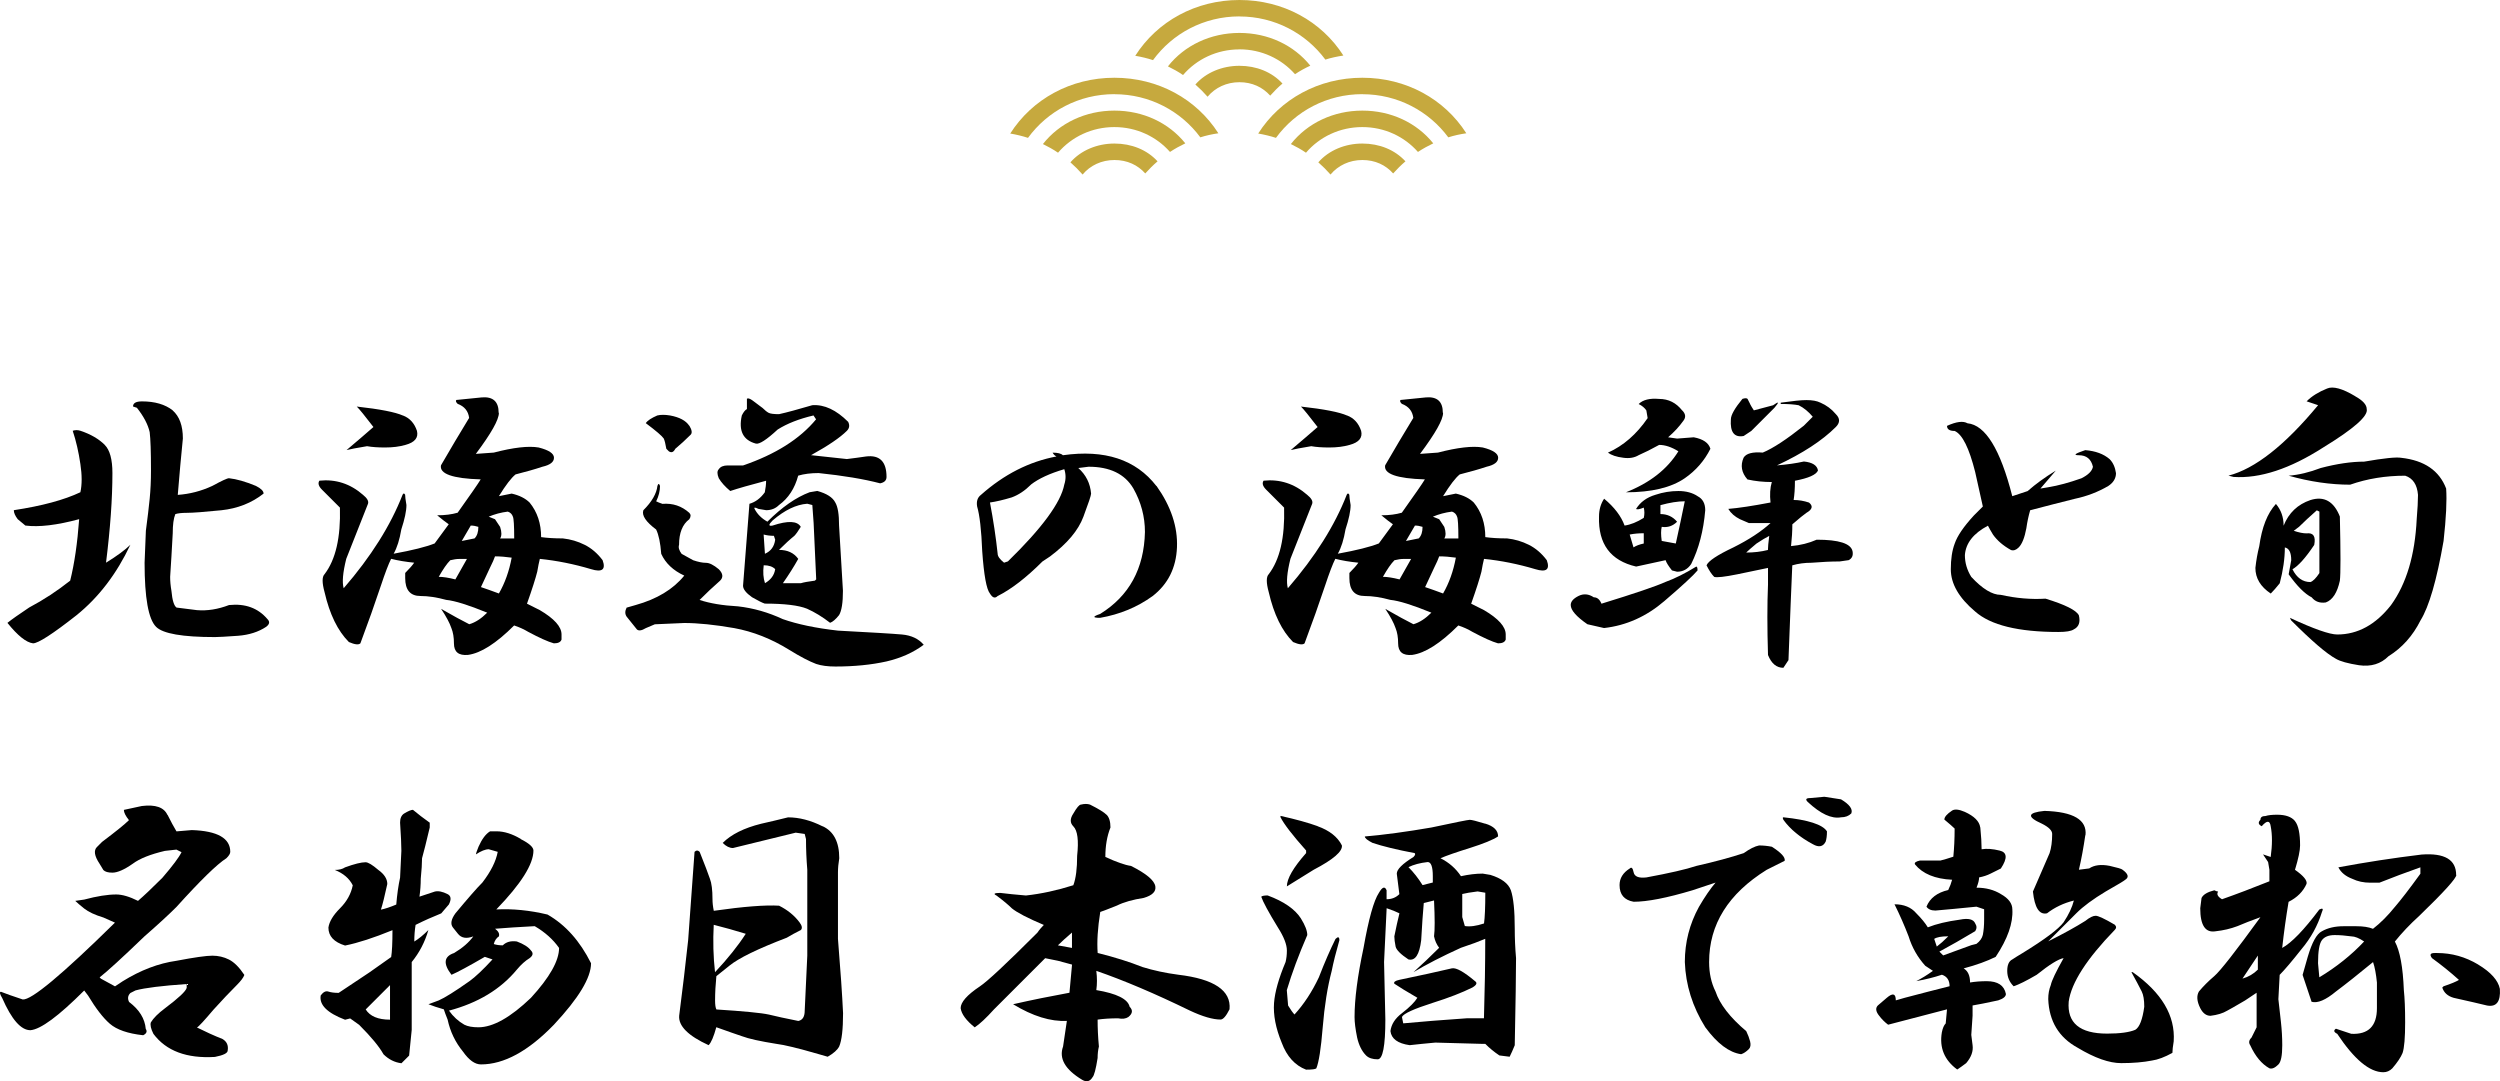 <?xml version="1.0" encoding="UTF-8"?>
<svg id="_レイヤー_2" data-name="レイヤー 2" xmlns="http://www.w3.org/2000/svg" viewBox="0 0 387.16 167.44">
  <defs>
    <style>
      .cls-1 {
        fill: #c6a93e;
      }
    </style>
  </defs>
  <g id="menu">
    <g>
      <g>
        <path d="m16.22,68.9c.79.79,1.19,2.25,1.19,4.36,0,3.97-.33,8.6-.99,13.88,1.72-1.06,2.97-1.98,3.77-2.78-2.12,4.5-4.89,8.13-8.33,10.91-3.7,2.91-5.95,4.36-6.74,4.36-1.06-.13-2.38-1.19-3.97-3.17.66-.53,1.78-1.32,3.37-2.38,2.25-1.19,4.36-2.58,6.35-4.16.66-2.64,1.12-5.82,1.39-9.52-3.44.93-6.22,1.26-8.33.99l-1.19-.99c-.4-.53-.6-.99-.6-1.39,4.36-.66,7.8-1.59,10.31-2.78.26-1.19.26-2.64,0-4.36-.27-1.85-.66-3.57-1.19-5.16.4-.13.79-.13,1.19,0,1.59.53,2.84,1.26,3.77,2.18Zm10.51-5.35c1.06.93,1.59,2.38,1.59,4.36-.27,2.65-.53,5.55-.79,8.73,1.85-.13,3.63-.59,5.35-1.39,1.45-.79,2.31-1.19,2.58-1.19,1.19.13,2.58.53,4.17,1.19.79.4,1.19.79,1.19,1.19-1.85,1.46-4.03,2.31-6.54,2.58-2.65.27-4.43.4-5.35.4-.79,0-1.39.07-1.78.2-.27.66-.4,1.65-.4,2.97-.13,2.51-.27,4.76-.4,6.74,0,.66.06,1.39.2,2.18.13,1.46.4,2.31.79,2.58l3.17.4c1.59.13,3.24-.13,4.96-.79,2.51-.26,4.49.46,5.95,2.18.4.4.33.79-.2,1.19-1.19.79-2.65,1.26-4.36,1.39-1.85.13-3.04.2-3.57.2-5.03,0-8.07-.53-9.12-1.59-1.19-1.19-1.78-4.49-1.78-9.92l.2-4.96c.26-1.98.46-3.63.59-4.96.13-1.32.2-2.78.2-4.36,0-2.91-.07-4.89-.2-5.95-.27-1.19-.93-2.44-1.98-3.77l-.6-.2c0-.53.46-.79,1.39-.79,1.98,0,3.57.46,4.76,1.39Z"/>
        <path d="m77.26,63.94c0,1.06-1.19,3.17-3.57,6.35l2.78-.2c3.04-.79,5.35-1.06,6.94-.79,1.59.4,2.38.93,2.38,1.59s-.6,1.12-1.79,1.39c-1.19.4-2.58.79-4.16,1.19-.66.53-1.52,1.65-2.58,3.37l1.98-.4c1.19.27,2.11.73,2.78,1.39,1.19,1.46,1.78,3.24,1.78,5.35.92.13,2.05.2,3.37.2,1.19.13,2.31.46,3.37.99,1.06.53,1.98,1.32,2.78,2.38.53,1.46-.07,1.92-1.79,1.39-2.65-.79-5.29-1.32-7.93-1.59-.13.53-.27,1.19-.4,1.98-.27,1.06-.79,2.71-1.59,4.96.53.27,1.19.59,1.98.99,2.25,1.32,3.37,2.58,3.37,3.77v.79c-.13.4-.53.59-1.19.59-.93-.26-2.25-.86-3.97-1.78-.66-.4-1.39-.73-2.18-.99-2.78,2.78-5.16,4.29-7.14,4.56-1.46.13-2.18-.46-2.18-1.78,0-.92-.13-1.72-.4-2.38-.27-.79-.79-1.78-1.59-2.97,1.85,1.06,3.3,1.85,4.36,2.38.92-.26,1.85-.86,2.78-1.79-2.91-1.19-5.03-1.85-6.35-1.98-1.46-.4-2.78-.6-3.97-.6-1.59,0-2.38-.92-2.38-2.78v-.79c.66-.66,1.12-1.19,1.39-1.59-1.32-.13-2.51-.33-3.57-.6-.4.79-.93,2.18-1.59,4.17-.93,2.78-1.98,5.75-3.17,8.92-.27.26-.86.2-1.78-.2-1.72-1.72-2.98-4.29-3.77-7.73-.4-1.45-.4-2.38,0-2.78,1.72-2.25,2.51-5.68,2.38-10.31l-2.78-2.78c-.53-.53-.66-.99-.4-1.39,2.51-.26,4.76.46,6.74,2.18.66.53.92.99.79,1.39-.93,2.38-2.05,5.22-3.37,8.53-.53,2.12-.66,3.64-.4,4.56,4.23-4.89,7.27-9.72,9.12-14.48.13-.26.26-.26.4,0,0,.27.06.79.2,1.59,0,.93-.27,2.18-.79,3.77-.27,1.59-.66,2.84-1.19,3.77,2.91-.53,5.02-1.06,6.35-1.59l2.18-2.97c-.4-.26-.99-.73-1.79-1.39,1.19,0,2.25-.13,3.17-.4,1.98-2.78,3.17-4.49,3.57-5.16-4.36-.13-6.41-.86-6.15-2.18,1.45-2.51,2.91-4.96,4.36-7.34-.13-1.06-.73-1.79-1.78-2.18-.27-.26-.33-.46-.2-.6l3.97-.4c1.72-.13,2.58.66,2.58,2.38Zm-14.87.4c1.06.4,1.78,1.19,2.18,2.38.26,1.06-.33,1.79-1.78,2.18-.93.27-1.98.4-3.17.4-1.06,0-1.98-.06-2.78-.2-1.59.27-2.65.46-3.17.6,1.72-1.45,3.1-2.64,4.16-3.57-1.32-1.72-2.18-2.78-2.58-3.17,3.57.4,5.95.86,7.14,1.39Zm5.55,24.99c.66,0,1.52.13,2.58.4l1.79-3.17h-1.19c-.4,0-.86.07-1.39.2-.53.53-1.12,1.39-1.79,2.58Zm4.96-7.93l-1.39,2.38,1.98-.4c.4-.4.59-.99.59-1.79-.4-.13-.79-.2-1.19-.2Zm4.36,10.51c.92-1.59,1.59-3.44,1.98-5.55-.93-.13-1.78-.2-2.58-.2-.13.4-.4.99-.79,1.78l-1.39,2.98c.79.27,1.72.59,2.78.99Zm-1.59-11.9l.99.4.79,1.19c.26.79.26,1.39,0,1.79h2.18c0-1.98-.07-3.1-.2-3.37-.13-.4-.4-.66-.79-.79-1.06.13-2.05.4-2.97.79Z"/>
        <path d="m101.6,77.63c.26.13.59.27.99.4,1.59-.13,2.97.33,4.16,1.39.26.27.26.59,0,.99-1.06.79-1.59,2.12-1.59,3.97-.13.4,0,.86.4,1.39l1.79.99c.79.27,1.45.4,1.98.4s1.19.33,1.98.99c.66.66.73,1.26.2,1.78-1.06.93-2.12,1.92-3.17,2.98,1.59.53,3.57.86,5.95.99,2.38.27,4.69.93,6.94,1.98,2.25.79,5.09,1.39,8.53,1.78,5.02.27,8.33.46,9.92.6,1.45.13,2.58.66,3.37,1.59-1.59,1.19-3.5,2.05-5.75,2.58-2.38.53-5.03.79-7.93.79-1.19,0-2.18-.13-2.98-.4-1.06-.4-2.45-1.12-4.16-2.18-2.78-1.72-5.62-2.84-8.53-3.37-3.04-.53-5.62-.79-7.73-.79l-4.56.2-1.39.59c-.66.4-1.12.46-1.39.2l-1.59-1.98c-.27-.4-.27-.86,0-1.39l1.39-.4c3.3-.92,5.82-2.44,7.54-4.56-1.72-.79-2.91-1.92-3.57-3.37-.13-1.72-.4-2.98-.79-3.77-1.59-1.19-2.25-2.18-1.98-2.98,1.32-1.32,2.05-2.58,2.18-3.77.13-.4.26-.4.4,0,0,.79-.2,1.59-.59,2.38Zm5.16-11.7c.4.66.46,1.12.2,1.39-.79.79-1.59,1.52-2.38,2.18-.27.53-.59.66-.99.4l-.4-.4c-.13-.79-.27-1.32-.4-1.59-.27-.4-1.19-1.19-2.78-2.38.26-.4.86-.79,1.78-1.19.53-.13,1.19-.13,1.98,0,1.45.27,2.44.79,2.97,1.59Zm11.3-2.78c.4.4.73.66.99.79.26.13.79.2,1.59.2,1.19-.26,2.91-.73,5.16-1.39,1.85-.13,3.7.73,5.55,2.58.26.53.2.99-.2,1.39-1.06,1.06-2.91,2.31-5.55,3.77l5.55.6c1.06-.13,2.05-.26,2.97-.4,2.11-.26,3.17.79,3.17,3.17,0,.53-.33.86-.99.99-2.51-.66-5.69-1.19-9.52-1.59-1.19,0-2.25.13-3.17.4-.53,1.98-1.52,3.5-2.98,4.56-.53.53-1.19.79-1.98.79l-1.19-.2c-.53-.26-.73-.26-.6,0,.4.79,1.06,1.46,1.98,1.98,2.25-2.25,4.43-3.77,6.54-4.56l1.19-.2c1.45.4,2.38.99,2.78,1.78.4.66.59,1.85.59,3.57.13,2.25.33,5.62.6,10.11,0,1.85-.2,3.11-.6,3.77-.53.66-.99,1.06-1.39,1.19-1.19-.92-2.38-1.65-3.57-2.18-1.32-.53-3.5-.79-6.54-.79-.4-.13-1.06-.46-1.98-.99-.93-.66-1.39-1.25-1.39-1.78.53-6.74.86-10.97.99-12.69.92-.26,1.72-.86,2.38-1.78.13-.66.2-1.25.2-1.79-2.51.66-4.36,1.19-5.55,1.59-.79-.66-1.39-1.32-1.78-1.98-.27-.66-.27-1.12,0-1.39.26-.4.73-.59,1.39-.59h2.38c5.02-1.72,8.79-4.1,11.3-7.14l-.4-.6c-2.25.53-4.1,1.26-5.55,2.18-1.72,1.59-2.84,2.31-3.37,2.18-1.98-.53-2.71-1.98-2.18-4.36.26-.53.53-.86.79-.99v-1.59c.13-.13.4-.06.79.2l1.59,1.19Zm.4,27.17c.92-.53,1.45-1.25,1.59-2.18-.4-.4-.99-.6-1.78-.6-.13,1.06-.07,1.98.2,2.78Zm-.2-7.54l.2,2.98c.92-.4,1.45-1.12,1.59-2.18l-.2-.6c-.53,0-1.06-.06-1.59-.2Zm1.39-2.18c-.66.66-.66.93,0,.79,2.38-.79,3.83-.73,4.36.2-.4.66-.73,1.12-.99,1.39-.66.53-1.46,1.26-2.38,2.18,1.32,0,2.31.46,2.98,1.39-.66,1.19-1.46,2.45-2.38,3.77h2.78c.4-.13,1.12-.26,2.18-.4l.2-.2-.4-8.73-.2-2.78-.79-.2c-1.72.13-3.5.99-5.35,2.58Z"/>
        <path d="m179.1,75.25c2.25,3.17,3.3,6.35,3.17,9.52-.13,3.17-1.39,5.69-3.77,7.54-2.38,1.72-5.09,2.84-8.13,3.37-1.19,0-1.19-.2,0-.6,4.49-2.78,6.81-7.01,6.94-12.69,0-2.38-.6-4.63-1.79-6.74-1.32-2.25-3.64-3.37-6.94-3.37l-1.59.2c1.19,1.06,1.85,2.38,1.98,3.97,0,.27-.4,1.46-1.19,3.57-.79,2.12-2.51,4.16-5.16,6.15l-1.19.79c-2.51,2.51-4.83,4.3-6.94,5.35-.4.4-.79.27-1.19-.4-.53-.66-.93-2.84-1.19-6.54-.13-3.3-.4-5.62-.79-6.94-.13-.79.06-1.39.59-1.79,3.57-3.17,7.47-5.16,11.7-5.95-.27-.13-.46-.33-.6-.59.79,0,1.32.13,1.59.4,6.48-.92,11.3.66,14.48,4.76Zm-19.44-.2c-.93.93-1.92,1.59-2.98,1.98-1.32.4-2.45.66-3.37.79.53,2.78.92,5.42,1.19,7.93,0,.4.33.86.99,1.39l.6-.2c5.29-5.16,8.2-9.12,8.73-11.9.26-.79.26-1.59,0-2.38-2.25.66-3.97,1.46-5.16,2.38Z"/>
        <path d="m223.48,63.94c0,1.06-1.19,3.17-3.57,6.35l2.78-.2c3.04-.79,5.35-1.06,6.94-.79,1.59.4,2.38.93,2.38,1.59s-.6,1.12-1.79,1.39c-1.19.4-2.58.79-4.16,1.19-.66.53-1.52,1.65-2.58,3.37l1.98-.4c1.19.27,2.11.73,2.78,1.39,1.19,1.46,1.78,3.24,1.78,5.35.92.13,2.05.2,3.37.2,1.19.13,2.31.46,3.37.99,1.06.53,1.98,1.32,2.78,2.38.53,1.46-.07,1.92-1.79,1.39-2.65-.79-5.29-1.32-7.93-1.59-.13.53-.27,1.19-.4,1.98-.27,1.06-.79,2.71-1.59,4.96.53.27,1.19.59,1.98.99,2.25,1.32,3.37,2.58,3.37,3.77v.79c-.13.4-.53.59-1.19.59-.93-.26-2.25-.86-3.97-1.78-.66-.4-1.39-.73-2.18-.99-2.78,2.78-5.16,4.29-7.14,4.56-1.46.13-2.18-.46-2.18-1.78,0-.92-.13-1.72-.4-2.38-.27-.79-.79-1.78-1.59-2.97,1.85,1.06,3.3,1.85,4.36,2.38.92-.26,1.85-.86,2.78-1.79-2.91-1.19-5.03-1.85-6.35-1.98-1.46-.4-2.78-.6-3.97-.6-1.59,0-2.38-.92-2.38-2.78v-.79c.66-.66,1.12-1.19,1.39-1.59-1.32-.13-2.51-.33-3.57-.6-.4.79-.93,2.18-1.59,4.17-.93,2.78-1.98,5.75-3.17,8.92-.27.26-.86.2-1.78-.2-1.72-1.72-2.98-4.29-3.77-7.73-.4-1.45-.4-2.38,0-2.78,1.72-2.25,2.51-5.68,2.38-10.31l-2.78-2.78c-.53-.53-.66-.99-.4-1.39,2.51-.26,4.76.46,6.74,2.18.66.53.92.99.79,1.39-.93,2.38-2.05,5.22-3.37,8.53-.53,2.12-.66,3.64-.4,4.56,4.23-4.89,7.27-9.72,9.12-14.48.13-.26.26-.26.4,0,0,.27.06.79.2,1.59,0,.93-.27,2.18-.79,3.77-.27,1.59-.66,2.84-1.19,3.77,2.91-.53,5.02-1.06,6.35-1.59l2.18-2.97c-.4-.26-.99-.73-1.79-1.39,1.19,0,2.25-.13,3.17-.4,1.98-2.78,3.17-4.49,3.57-5.16-4.36-.13-6.41-.86-6.15-2.18,1.45-2.51,2.91-4.96,4.36-7.34-.13-1.06-.73-1.79-1.78-2.18-.27-.26-.33-.46-.2-.6l3.97-.4c1.72-.13,2.58.66,2.58,2.38Zm-14.87.4c1.06.4,1.78,1.19,2.18,2.38.26,1.06-.33,1.79-1.78,2.18-.93.27-1.98.4-3.17.4-1.06,0-1.98-.06-2.78-.2-1.59.27-2.65.46-3.17.6,1.72-1.45,3.1-2.64,4.16-3.57-1.32-1.72-2.18-2.78-2.58-3.17,3.57.4,5.95.86,7.14,1.39Zm5.55,24.99c.66,0,1.52.13,2.58.4l1.79-3.17h-1.19c-.4,0-.86.07-1.39.2-.53.53-1.12,1.39-1.79,2.58Zm4.96-7.93l-1.39,2.38,1.98-.4c.4-.4.59-.99.59-1.79-.4-.13-.79-.2-1.19-.2Zm4.36,10.51c.92-1.59,1.59-3.44,1.98-5.55-.93-.13-1.78-.2-2.58-.2-.13.4-.4.99-.79,1.78l-1.39,2.98c.79.27,1.72.59,2.78.99Zm-1.59-11.9l.99.4.79,1.19c.26.79.26,1.39,0,1.79h2.18c0-1.98-.07-3.1-.2-3.37-.13-.4-.4-.66-.79-.79-1.06.13-2.05.4-2.97.79Z"/>
        <path d="m262.89,88.34c-.66.79-2.38,2.38-5.16,4.76s-5.88,3.77-9.32,4.16l-2.58-.59c-1.72-1.19-2.58-2.18-2.58-2.98,0-.53.4-.99,1.19-1.39.79-.4,1.59-.33,2.38.2.53,0,.92.33,1.19.99,5.16-1.59,8.46-2.71,9.92-3.37,1.45-.53,3.04-1.32,4.76-2.38.13,0,.2.2.2.6Zm0-11.5c.79.4,1.19,1.12,1.19,2.18-.27,3.17-.99,5.95-2.18,8.33-.53.79-1.26,1.19-2.18,1.19l-.79-.2c-.53-.66-.86-1.19-.99-1.59l-4.56.99c-3.97-.92-5.88-3.5-5.75-7.73,0-1.06.26-1.98.79-2.78,1.59,1.32,2.64,2.71,3.17,4.16.92-.13,1.92-.53,2.97-1.19.13-.53.13-1.06,0-1.59-.66.27-1.06.33-1.19.2.66-1.06,1.65-1.78,2.98-2.18,1.19-.4,2.38-.59,3.57-.59s2.18.27,2.97.79Zm-2.38-13.29c.53.53.6,1.06.2,1.59-.66.93-1.46,1.78-2.38,2.58l1.39.2,2.58-.2c1.45.27,2.31.86,2.58,1.78-.93,1.85-2.25,3.37-3.97,4.56-2.12,1.46-5.16,2.18-9.12,2.18,3.7-1.45,6.41-3.57,8.13-6.35-1.06-.66-2.05-.99-2.98-.99-1.19.66-2.25,1.19-3.17,1.59-.66.4-1.46.53-2.38.4-1.06-.13-1.85-.4-2.38-.79,2.38-1.06,4.43-2.84,6.15-5.35l-.2-1.19c-.27-.4-.66-.73-1.19-.99.66-.66,1.72-.92,3.17-.79,1.45,0,2.64.6,3.57,1.79Zm-7.54,21.22c.4-.26.92-.46,1.59-.6v-1.59c-.79,0-1.52.07-2.18.2l.59,1.98Zm4.17-5.16c1.06,0,1.92.4,2.58,1.19-.66.66-1.46.93-2.38.79-.13.53-.13,1.26,0,2.18.79.13,1.52.27,2.18.4.53-2.38.99-4.56,1.39-6.54-1.06,0-2.31.2-3.77.6v1.39Zm24.79-17.25c.92.4,1.72.99,2.38,1.78.66.66.66,1.32,0,1.98-2.12,2.12-5.16,4.1-9.12,5.95,1.59-.13,2.98-.33,4.17-.6,1.32.13,2.05.6,2.18,1.39-.27.66-1.46,1.19-3.57,1.59,0,1.19-.07,2.18-.2,2.98.79,0,1.59.13,2.38.4.66.53.53,1.06-.4,1.59-.4.27-1.12.86-2.18,1.78,0,1.06-.07,2.18-.2,3.37,1.45-.13,2.78-.46,3.97-.99,3.44,0,5.29.59,5.55,1.78.13.66-.07,1.12-.6,1.39l-1.39.2c-1.32,0-2.78.07-4.36.2-1.06,0-2.05.13-2.98.4-.13,2.91-.33,7.8-.59,14.68l-.79,1.19c-1.06,0-1.85-.66-2.38-1.98-.13-4.23-.13-7.86,0-10.91v-2.58l-4.76.99c-1.98.4-3.17.53-3.57.4-.4-.4-.79-.99-1.19-1.79.26-.66,1.65-1.59,4.17-2.78,2.38-1.19,4.29-2.44,5.75-3.77h-3.37l-1.39-.6c-.79-.4-1.39-.92-1.79-1.59,1.59-.13,3.77-.46,6.54-.99-.13-1.19-.07-2.25.2-3.17-1.32,0-2.58-.13-3.77-.4-.93-1.06-1.12-2.18-.6-3.37.4-.66,1.39-.92,2.97-.79,1.59-.66,3.7-2.05,6.35-4.16l1.39-1.39c-.66-.79-1.39-1.39-2.18-1.78-.66-.13-1.59-.2-2.78-.2v-.2c1.85-.26,3.17-.4,3.97-.4.92,0,1.65.13,2.18.4Zm-10.91.2c.13.27.33.59.59.99l2.98-.79c.92-.66.99-.53.2.4l-3.57,3.57-1.19.79c-1.46.27-2.12-.6-1.98-2.58,0-.66.6-1.72,1.79-3.17.4-.13.66-.13.79,0l.4.79Zm-.6,23.01c1.19,0,2.31-.13,3.37-.4,0-.4.06-1.12.2-2.18-.53.27-1.19.66-1.98,1.19-.79.66-1.32,1.12-1.59,1.39Z"/>
        <path d="m311.63,76.84c.79-.26,1.59-.53,2.38-.79,1.19-1.06,2.64-2.11,4.36-3.17-.79.93-1.59,1.85-2.38,2.78l1.19-.2c1.59-.26,3.3-.73,5.16-1.39,1.06-.53,1.65-1.12,1.78-1.78-.27-1.19-.99-1.79-2.18-1.79-.93,0-.6-.26.99-.79,1.59.13,2.84.59,3.77,1.39.53.53.86,1.26.99,2.18,0,.79-.4,1.46-1.19,1.98-1.59.93-3.31,1.59-5.16,1.98-2.12.53-4.43,1.12-6.94,1.78-.27.93-.46,1.85-.59,2.78-.27,1.46-.66,2.45-1.19,2.98-.4.4-.79.53-1.19.4-1.19-.66-2.12-1.45-2.78-2.38-.4-.66-.66-1.12-.79-1.39-2.25,1.19-3.44,2.71-3.57,4.56,0,1.19.33,2.31.99,3.37,1.72,1.85,3.24,2.78,4.56,2.78,2.38.53,4.69.73,6.94.59,3.04.93,4.76,1.79,5.16,2.58.26,1.06,0,1.79-.79,2.18-.4.27-1.19.4-2.38.4-6.22,0-10.51-1.06-12.89-3.17-2.51-2.11-3.77-4.29-3.77-6.54,0-1.59.2-2.91.6-3.97.4-1.19,1.39-2.64,2.97-4.36.66-.66,1.12-1.12,1.39-1.39l-1.19-5.35c-.93-3.7-1.98-5.82-3.17-6.35-.79,0-1.19-.26-1.19-.79,1.45-.66,2.51-.79,3.17-.4,2.78.27,5.09,4.03,6.94,11.3Z"/>
        <path d="m364.74,61.37c1.19.66,1.78,1.32,1.78,1.98.26,1.06-1.98,3.04-6.74,5.95-5.16,3.31-9.79,4.83-13.88,4.56l-.79-.2c4.1-1.06,8.73-4.69,13.88-10.91l-1.78-.6c.79-.79,1.85-1.45,3.17-1.98.92-.4,2.38,0,4.36,1.19Zm-2.38,18.64c.13,5.55.13,8.86,0,9.92-.4,1.85-1.12,2.98-2.18,3.37-.93.13-1.65-.13-2.18-.79-1.06-.53-2.25-1.72-3.57-3.57l.4-2.18c0-1.19-.33-1.85-.99-1.98,0,1.72-.27,3.57-.79,5.55-.53.66-.99,1.19-1.39,1.59-1.59-1.06-2.38-2.38-2.38-3.97.13-1.19.33-2.31.6-3.37.4-2.91,1.25-5.09,2.58-6.54.79.93,1.19,2.05,1.19,3.37.79-1.98,2.18-3.3,4.16-3.97,2.11-.66,3.63.2,4.56,2.58Zm16.46-4.36c.13,1.85,0,4.56-.4,8.13-1.06,6.08-2.25,10.18-3.57,12.3-1.19,2.38-2.84,4.23-4.96,5.55-1.19,1.19-2.71,1.65-4.56,1.39-1.72-.27-2.91-.6-3.57-.99-1.46-.79-3.77-2.78-6.94-5.95l-.2-.4c3.7,1.72,6.15,2.58,7.34,2.58,3.17,0,5.95-1.52,8.33-4.56,2.38-3.3,3.7-7.73,3.97-13.29.13-1.59.2-2.84.2-3.77-.13-1.59-.79-2.58-1.98-2.97-3.04,0-5.88.46-8.53,1.39-3.04,0-6.22-.46-9.52-1.39,1.59-.13,3.24-.53,4.96-1.19,2.51-.66,4.76-.99,6.74-.99,3.04-.53,4.96-.73,5.75-.59,3.57.4,5.88,1.98,6.94,4.76Zm-22.81,5.95l-.79.6c.79.27,1.45.4,1.98.4,1.06-.13,1.45.46,1.19,1.79-1.32,1.98-2.45,3.24-3.37,3.77.66,1.32,1.59,1.98,2.78,1.98.4-.13.86-.59,1.39-1.39v-9.52l-.4-.2c-1.06.93-1.98,1.79-2.78,2.58Z"/>
        <path d="m25.94,126.17c.53,1.06.99,1.92,1.39,2.58l2.38-.2c3.97.13,5.95,1.26,5.95,3.37,0,.27-.2.6-.6.99-1.46.93-4.03,3.44-7.73,7.54-1.19,1.19-2.84,2.71-4.96,4.56-3.44,3.31-5.75,5.42-6.94,6.35l.2.2,2.18,1.19,1.19-.79c2.78-1.72,5.55-2.78,8.33-3.17,2.78-.53,4.63-.79,5.55-.79s1.79.2,2.58.6c.79.4,1.59,1.19,2.38,2.38-.13.4-.53.93-1.19,1.59-1.06,1.06-2.25,2.31-3.57,3.77-1.46,1.72-2.31,2.65-2.58,2.78,1.32.66,2.64,1.26,3.97,1.79.66.4.92.99.79,1.78,0,.4-.66.73-1.98.99-4.36.26-7.54-.92-9.52-3.57-.4-.79-.53-1.39-.4-1.78.4-.66,1.12-1.39,2.18-2.18,2.11-1.59,3.24-2.64,3.37-3.17v-.59c-3.84.27-6.48.59-7.93.99l-.79.4c-.4.4-.46.86-.2,1.39,1.59,1.19,2.44,2.58,2.58,4.16.26.4.13.73-.4.99-2.38-.26-4.1-.86-5.16-1.78-1.06-.92-2.18-2.38-3.37-4.36l-.6-.79c-3.97,3.97-6.74,6.02-8.33,6.15-1.46,0-2.91-1.65-4.36-4.96-.4-.66-.46-.99-.2-.99.66.27,1.78.66,3.37,1.19,1.32.13,6.08-3.83,14.28-11.9l-1.78-.79c-1.32-.4-2.31-.86-2.98-1.39-.66-.53-1.12-.92-1.39-1.19l1.39-.2c1.98-.53,3.63-.79,4.96-.79.92,0,2.05.33,3.37.99.92-.79,2.18-1.98,3.77-3.57,1.59-1.85,2.58-3.17,2.97-3.97l-.79-.4-1.79.2c-2.25.53-3.9,1.19-4.96,1.98-1.32.93-2.38,1.39-3.17,1.39-.66,0-1.12-.13-1.39-.4l-.6-.99c-.79-1.19-.93-2.05-.4-2.58l.79-.79c2.11-1.59,3.5-2.71,4.17-3.37-.53-.66-.79-1.19-.79-1.59l2.78-.6c2.11-.26,3.44.2,3.97,1.39Z"/>
        <path d="m66.55,127.36v.79c-.53,2.25-.93,3.84-1.19,4.76,0,.79-.07,1.85-.2,3.17,0,.93-.07,1.85-.2,2.78.79-.26,1.59-.53,2.38-.79.53-.13,1.19,0,1.98.4.53.27.6.79.2,1.59l-1.19,1.39c-1.32.53-2.65,1.12-3.97,1.78-.13.79-.2,1.65-.2,2.58.66-.4,1.39-.99,2.18-1.78-.53,1.85-1.39,3.5-2.58,4.96v10.51l-.4,3.97-1.19,1.19c-1.06-.13-1.98-.6-2.78-1.39-.66-1.19-1.92-2.71-3.77-4.56l-1.39-.99-.79.2c-2.78-1.06-4.03-2.31-3.77-3.77.4-.53.79-.73,1.19-.59.4.13.92.2,1.59.2,1.59-1.06,3.17-2.11,4.76-3.17.92-.66,2.05-1.45,3.37-2.38.13-.79.2-2.18.2-4.16-2.91,1.19-5.35,1.98-7.34,2.38-1.72-.53-2.58-1.45-2.58-2.78.13-.92.73-1.92,1.79-2.98s1.72-2.25,1.98-3.57c-.53-1.06-1.46-1.85-2.78-2.38.66,0,1.19-.13,1.59-.4,1.45-.53,2.51-.79,3.17-.79.4,0,1.06.4,1.98,1.19.92.66,1.39,1.39,1.39,2.18-.4,1.85-.73,3.17-.99,3.97.66-.13,1.45-.4,2.38-.79.13-1.59.33-2.98.59-4.17l.2-4.16c0-.92-.07-2.38-.2-4.36,0-.66.2-1.12.6-1.39.66-.4,1.12-.59,1.39-.59.79.66,1.65,1.32,2.58,1.98Zm-9.92,28.96c.66,1.06,1.92,1.59,3.77,1.59v-5.35c-1.19,1.19-2.45,2.45-3.77,3.77Zm24-26.38c1.32.66,1.98,1.26,1.98,1.78,0,2.12-1.92,5.16-5.75,9.12,2.51-.13,5.16.13,7.93.79,2.78,1.59,5.02,4.1,6.74,7.54,0,2.25-1.92,5.42-5.75,9.52-3.97,4.1-7.73,6.15-11.3,6.15-.93,0-1.85-.66-2.78-1.98-1.19-1.45-1.98-3.1-2.38-4.96-.27-.66-.46-1.19-.59-1.59-.93-.26-1.72-.53-2.38-.79l1.59-.59c.92-.4,2.51-1.39,4.76-2.98.92-.66,2.11-1.78,3.57-3.37-.4-.13-.79-.26-1.19-.4-2.51,1.46-4.23,2.38-5.16,2.78-1.32-1.72-1.19-2.84.4-3.37,1.32-.79,2.31-1.65,2.98-2.58-1.06.4-1.85.27-2.38-.4l-.79-.99c-.4-.53-.27-1.26.4-2.18,1.98-2.38,3.37-3.97,4.17-4.76,1.32-1.72,2.11-3.3,2.38-4.76l-1.39-.4c-.53,0-1.19.27-1.98.79,0-.13.13-.53.4-1.19.53-1.19,1.12-1.98,1.79-2.38h.99c1.19,0,2.45.4,3.77,1.19Zm-3.97,13.88c.53.4.73.79.6,1.19-.4.27-.66.66-.79,1.19.4.13.86.2,1.39.2.53-.53,1.26-.73,2.18-.6,1.06.4,1.79.86,2.18,1.39.4.4.33.79-.2,1.19-.66.4-1.32.99-1.98,1.78-2.51,3.04-6.02,5.16-10.51,6.35.66.93,1.45,1.65,2.38,2.18.53.27,1.26.4,2.18.4,2.25,0,4.96-1.52,8.13-4.56,2.91-3.17,4.36-5.75,4.36-7.73-.93-1.32-2.18-2.44-3.77-3.37-2.51.13-4.56.27-6.15.4Z"/>
        <path d="m127.39,127.95c1.72.79,2.58,2.45,2.58,4.96-.13.79-.2,1.52-.2,2.18v10.31c.4,4.89.66,8.73.79,11.5,0,2.51-.2,4.23-.6,5.16-.27.53-.86,1.06-1.78,1.59l-1.39-.4c-3.17-.92-5.35-1.45-6.54-1.59-2.51-.4-4.3-.79-5.35-1.19-.79-.26-2.12-.73-3.97-1.39-.4,1.46-.79,2.38-1.19,2.78-3.17-1.45-4.69-2.98-4.56-4.56.53-4.1.99-8,1.39-11.7.4-5.55.73-10.11.99-13.68.26-.26.53-.26.79,0,.79,1.98,1.32,3.37,1.59,4.17.26.66.4,1.72.4,3.17,0,.53.06,1.12.2,1.79,4.63-.66,8-.92,10.11-.79,1.32.66,2.38,1.52,3.17,2.58.4.53.46.93.2,1.19-.79.4-1.52.79-2.18,1.19-4.5,1.72-7.47,3.17-8.92,4.36-.66.53-1.32,1.06-1.98,1.59-.13,1.32-.2,2.58-.2,3.77,0,.66.07,1.12.2,1.39,4.23.27,6.94.53,8.13.79,1.06.27,2.58.59,4.56.99.66-.13.99-.66.99-1.59.13-2.78.26-5.62.4-8.53v-13.29c-.13-1.59-.2-3.17-.2-4.76l-.2-.79-1.39-.2c-3.84.93-7.07,1.72-9.72,2.38-.53,0-1.06-.26-1.59-.79,1.32-1.32,3.3-2.31,5.95-2.97,1.19-.26,2.58-.6,4.17-.99,1.72,0,3.5.46,5.35,1.39Zm-16.66,22.61c1.98-2.11,3.57-4.1,4.76-5.95-1.72-.53-3.37-.99-4.96-1.39-.13,2.51-.07,4.96.2,7.34Z"/>
        <path d="m171.37,126.17c.4.4.6,1.06.6,1.98-.53,1.32-.79,2.84-.79,4.56,1.72.79,3.04,1.26,3.97,1.39,2.38,1.19,3.63,2.25,3.77,3.17.13.79-.46,1.39-1.78,1.78-1.72.27-3.11.66-4.17,1.19-1.32.53-2.18.86-2.58.99-.4,2.51-.53,4.63-.4,6.35,2.64.66,4.96,1.39,6.94,2.18,1.72.53,3.57.93,5.55,1.19,5.55.66,8.2,2.45,7.93,5.35-.53,1.06-.99,1.59-1.39,1.59-1.19,0-2.78-.46-4.76-1.39-5.42-2.64-10.25-4.69-14.48-6.15.13,1.06.13,2.05,0,2.98,3.17.53,4.89,1.39,5.16,2.58.53.53.46,1.06-.2,1.59-.4.27-.93.33-1.59.2-1.19,0-2.25.07-3.17.2,0,1.32.06,2.71.2,4.17-.13.53-.2,1.12-.2,1.78-.27,1.72-.53,2.71-.79,2.98-.4.66-.93.79-1.59.4-2.65-1.59-3.64-3.31-2.97-5.16l.59-3.97c-2.51.13-5.29-.73-8.33-2.58,2.91-.66,5.82-1.25,8.73-1.78l.4-4.36-2.18-.59-1.98-.4-.99.99-6.94,6.94c-1.19,1.32-2.18,2.25-2.98,2.78-1.32-1.06-2.05-2.05-2.18-2.97,0-.92.99-2.05,2.97-3.37,1.19-.79,4.16-3.57,8.92-8.33.26-.4.6-.79.99-1.19-2.51-1.06-4.16-1.92-4.96-2.58-.53-.53-1.32-1.19-2.38-1.98-.53-.26-.33-.4.6-.4,1.06.13,2.38.27,3.97.4,2.38-.26,4.82-.79,7.34-1.59.4-1.06.59-2.58.59-4.56.26-2.38.07-3.9-.59-4.56-.53-.53-.53-1.19,0-1.98.53-.92.92-1.39,1.19-1.39.53-.13.99-.13,1.39,0,1.32.66,2.18,1.19,2.58,1.59Zm-7.54,20.23c.66.13,1.39.27,2.18.4v-2.38c-.93.79-1.65,1.46-2.18,1.98Z"/>
        <path d="m201.46,142.23c.66,1.06.99,1.92.99,2.58-1.32,3.04-2.38,5.88-3.17,8.53l.2,2.38c.4.66.73,1.12.99,1.39,1.45-1.59,2.71-3.5,3.77-5.75.92-2.38,1.79-4.36,2.58-5.95.4-.4.6-.33.6.2-.53,1.85-.93,3.44-1.19,4.76-.66,2.51-1.12,5.42-1.39,8.73-.27,3.31-.6,5.42-.99,6.35-.13.13-.66.2-1.59.2-1.72-.66-2.98-2.05-3.77-4.17-.93-2.25-1.32-4.29-1.19-6.15.13-1.72.73-3.83,1.79-6.35.13-.53.2-1.12.2-1.78,0-.92-.46-2.11-1.39-3.57-1.46-2.38-2.31-3.97-2.58-4.76.13-.13.46-.2.99-.2,2.51.93,4.23,2.12,5.16,3.57Zm2.58-14.28c1.85.66,3.1,1.65,3.77,2.97.13.93-1.32,2.18-4.36,3.77-1.72,1.06-3.11,1.92-4.16,2.58,0-1.19.99-2.91,2.98-5.16v-.4c-2.12-2.38-3.44-4.1-3.97-5.16v-.2c2.38.53,4.29,1.06,5.75,1.59Zm25.98-.4c1.32.4,1.98,1.06,1.98,1.98-.79.53-2.25,1.12-4.36,1.79-2.12.66-3.64,1.19-4.56,1.59,1.32.66,2.38,1.59,3.17,2.78,1.19-.26,2.31-.4,3.37-.4l1.19.2c1.72.53,2.78,1.32,3.17,2.38.4,1.19.6,3.17.6,5.95,0,1.46.06,2.97.2,4.56,0,2.38-.07,6.88-.2,13.49-.27.66-.53,1.26-.79,1.78l-1.59-.2c-.79-.53-1.52-1.12-2.18-1.79h-.4l-7.34-.2c-1.46.13-2.78.27-3.97.4-1.85-.26-2.84-.99-2.98-2.18.13-1.06.73-1.98,1.79-2.78,1.19-.92,1.98-1.72,2.38-2.38-1.59-.92-2.78-1.65-3.57-2.18-.13-.26.13-.46.79-.6,3.17-.66,5.88-1.25,8.13-1.78.66-.13,1.85.53,3.57,1.98.4.27.26.6-.4.99-1.59.79-3.64,1.59-6.15,2.38-2.91.93-4.5,1.65-4.76,2.18l.2.99c2.78-.26,6.08-.53,9.92-.79h2.58c.13-4.36.2-8.46.2-12.3-.93.4-2.18.86-3.77,1.39-2.91,1.32-5.35,2.58-7.34,3.77,1.32-1.19,2.64-2.44,3.97-3.77-.4-.53-.66-1.12-.79-1.78.13-.92.13-2.78,0-5.55-.53.13-1.06.27-1.59.4-.13,1.46-.27,3.37-.4,5.75-.27,2.25-.93,3.24-1.98,2.98-1.19-.79-1.85-1.45-1.98-1.98-.13-.66-.2-1.19-.2-1.59.26-1.32.53-2.51.79-3.57-.53-.26-1.19-.53-1.98-.79l-.4,8.33.2,8.92c0,4.1-.4,6.15-1.19,6.15s-1.39-.2-1.79-.59c-.66-.66-1.12-1.59-1.39-2.78-.27-1.32-.4-2.38-.4-3.17,0-2.78.46-6.35,1.39-10.71.79-4.49,1.59-7.34,2.38-8.53.53-.92.92-1.06,1.19-.4v1.39c.79,0,1.45-.26,1.98-.79l-.4-3.17c0-.66.86-1.52,2.58-2.58.26-.26.33-.46.2-.6-2.78-.53-4.96-1.06-6.54-1.59-.79-.4-1.19-.73-1.19-.99,3.04-.26,6.48-.73,10.31-1.39,3.7-.79,5.68-1.19,5.95-1.19s1.06.2,2.38.6Zm-11.9,6.74c.79.79,1.52,1.72,2.18,2.78l1.59-.4v-.99c0-1.45-.27-2.18-.79-2.18-1.19.13-2.18.4-2.98.79Zm8.33,4.16v3.57l.4,1.39c.79.13,1.78,0,2.97-.4.13-.92.2-2.51.2-4.76l-1.19-.2c-1.06.13-1.85.27-2.38.4Z"/>
        <path d="m274.4,131.13c1.45.93,2.11,1.65,1.98,2.18-.27.13-1.19.6-2.78,1.39-5.95,3.7-8.92,8.46-8.92,14.28,0,1.72.33,3.24.99,4.56.66,1.98,2.25,4.03,4.76,6.15.26.53.46,1.06.6,1.59.13.53.06.93-.2,1.19-.4.4-.79.66-1.19.79-1.85-.26-3.7-1.65-5.55-4.17-1.98-3.17-3.04-6.54-3.17-10.11,0-3.04.73-5.88,2.18-8.53.92-1.59,1.79-2.84,2.58-3.77l-3.57,1.19c-3.97,1.19-7.01,1.78-9.12,1.78-1.46-.26-2.18-1.12-2.18-2.58,0-1.06.53-1.92,1.59-2.58.26-.26.46-.06.59.6.13.66.79.93,1.98.79,3.57-.66,6.15-1.25,7.73-1.78,2.91-.66,5.35-1.32,7.34-1.98.92-.66,1.72-1.06,2.38-1.19.66,0,1.32.07,1.98.2Zm8.53-2.38c0,.66-.07,1.19-.2,1.59-.4.79-1.06.93-1.98.4-1.98-1.06-3.5-2.31-4.56-3.77-.13-.26-.13-.4,0-.4,3.83.4,6.08,1.12,6.74,2.18Zm2.18-4.96c1.32.79,1.85,1.52,1.59,2.18-.4.4-.93.6-1.59.6-1.46.27-3.17-.53-5.16-2.38-.4-.4-.27-.6.4-.6l2.18-.2,2.58.4Z"/>
        <path d="m306.68,128.15c.13,1.32.2,2.45.2,3.37.79-.13,1.72-.06,2.78.2,1.19.27,1.25,1.19.2,2.78l-1.59.79c-.53.27-1.12.46-1.78.59,0,.4-.13.93-.4,1.59,1.45,0,2.71.33,3.77.99,1.19.66,1.78,1.46,1.78,2.38.13,2.12-.73,4.56-2.58,7.34-1.32.66-2.97,1.26-4.96,1.79.66.4.99,1.12.99,2.18.79-.13,1.65-.2,2.58-.2,1.72,0,2.71.66,2.97,1.98,0,.4-.4.73-1.19.99-1.85.4-3.17.66-3.97.79v1.59l-.2,2.97.2,1.59c.13.93-.2,1.85-.99,2.78-.53.4-.99.73-1.39.99-1.98-1.46-2.78-3.37-2.38-5.75.13-.66.33-1.12.6-1.39l.2-2.18-9.12,2.38c-.53-.4-.99-.86-1.39-1.39-.53-.66-.59-1.19-.2-1.59l1.39-1.19c.92-.79,1.39-.66,1.39.4l1.39-.4c2.51-.66,4.82-1.26,6.94-1.79,0-.92-.4-1.52-1.19-1.78-1.19.4-2.51.73-3.97.99.79-.4,1.65-.92,2.58-1.59l-1.19-.79c-1.19-1.32-2.05-2.84-2.58-4.56-.66-1.72-1.39-3.37-2.18-4.96,1.45,0,2.58.46,3.37,1.39.79.79,1.39,1.52,1.79,2.18,1.32-.53,2.97-.92,4.96-1.19,1.32-.26,2.11-.07,2.38.59.26.4.26.79,0,1.19-1.98,1.19-3.84,2.25-5.55,3.17l.59.59c1.06-.4,2.51-.92,4.36-1.59l.79-.2c.53-.4.86-.86.99-1.39.13-.66.2-1.45.2-2.38v-1.59l-1.19-.4c-2.65.27-4.76.46-6.35.6-.66,0-1.12-.2-1.39-.6.53-1.32,1.65-2.18,3.37-2.58.26-.53.46-1.06.6-1.59-2.65-.13-4.56-.92-5.75-2.38-.13-.26.13-.46.79-.6h3.17c.53-.13,1.19-.33,1.98-.59.13-1.32.2-2.78.2-4.36-.27-.26-.79-.73-1.59-1.39,0-.4.4-.86,1.19-1.39.4-.26,1.06-.2,1.98.2,1.45.66,2.25,1.46,2.38,2.38Zm-6.74,18.44c.53-.4,1.12-.92,1.78-1.59-1.06,0-1.78.13-2.18.4l.4,1.19Zm23-17.25c-.27,1.85-.59,3.64-.99,5.35l1.59-.2c.79-.53,1.85-.66,3.17-.4,1.19.27,1.85.46,1.98.59.92.66,1.06,1.19.4,1.59-.13.13-1.12.73-2.97,1.78-1.98,1.19-3.5,2.31-4.56,3.37l-4.36,4.36c2.38-1.19,4.29-2.25,5.75-3.17.66-.53,1.19-.79,1.59-.79s1.39.46,2.97,1.39c.26.27.26.53,0,.79-4.36,4.5-6.74,8.2-7.14,11.11-.27,3.31,1.72,4.96,5.95,4.96,1.98,0,3.44-.2,4.36-.59.66-.4,1.12-1.59,1.39-3.57,0-1.06-.13-1.85-.4-2.38-.4-.79-.93-1.79-1.59-2.98h.2c4.49,3.17,6.61,6.74,6.35,10.71-.13.79-.2,1.39-.2,1.79-1.19.66-2.25,1.06-3.17,1.19-1.32.26-2.91.4-4.76.4s-4.1-.79-6.74-2.38c-2.91-1.59-4.43-4.1-4.56-7.54,0-.79.13-1.52.4-2.18.13-.66.79-2.05,1.98-4.16-.79.13-2.18.99-4.17,2.58-1.59.93-2.78,1.52-3.57,1.78-.66-.66-.99-1.45-.99-2.38s.26-1.52.79-1.78c.4-.26.92-.6,1.59-.99,3.44-2.11,5.55-3.7,6.35-4.76.79-1.19,1.32-2.31,1.59-3.37-1.59.4-2.97,1.06-4.16,1.98-1.19.27-1.92-.86-2.18-3.37.79-1.85,1.65-3.83,2.58-5.95.26-.79.4-1.78.4-2.97,0-.53-.53-1.06-1.59-1.59-2.38-1.06-2.25-1.72.4-1.98,4.49.13,6.61,1.39,6.35,3.77Z"/>
        <path d="m355.41,127.16c.53.66.79,1.92.79,3.77,0,.79-.27,2.05-.79,3.77,1.32.93,1.92,1.65,1.79,2.18-.53,1.19-1.46,2.12-2.78,2.78-.4,2.38-.73,4.76-.99,7.14,1.45-.79,3.37-2.78,5.75-5.95.53-.26.66-.13.4.4-.66,2.12-1.72,4.03-3.17,5.75-1.46,1.85-2.58,3.17-3.37,3.97l-.2,3.77c.13,1.06.26,2.25.4,3.57.13,1.19.2,2.38.2,3.57,0,1.59-.2,2.58-.6,2.97-.53.53-.99.73-1.39.59-1.19-.66-2.18-1.85-2.97-3.57-.27-.4-.2-.79.2-1.19.4-.79.66-1.32.79-1.59v-5.35l-1.78,1.19c-1.59.93-2.51,1.46-2.78,1.59-.66.4-1.52.66-2.58.79-.66,0-1.19-.4-1.59-1.19-.53-1.06-.59-1.92-.2-2.58.66-.79,1.45-1.59,2.38-2.38.92-.79,3.3-3.83,7.14-9.12-1.46.53-2.65.99-3.57,1.39-1.06.4-2.18.66-3.37.79-1.59.27-2.38-.92-2.38-3.57l.2-1.59c.26-.53.92-.92,1.98-1.19.26.13.46.2.59.2-.27.4-.07.79.6,1.19,2.25-.79,4.69-1.72,7.34-2.78v-1.79l-.2-1.19-.79-1.19,1.19.4c.26-1.85.26-3.44,0-4.76-.13-.92-.59-.92-1.39,0-.53-.26-.6-.6-.2-.99,0-.4.26-.59.79-.59.4-.13.99-.2,1.79-.2,1.32,0,2.25.33,2.78.99Zm-8.13,24.39c.92-.26,1.72-.73,2.38-1.39v-2.18l-2.38,3.57Zm33.12-16.06c0,.53-1.92,2.65-5.75,6.35-1.46,1.32-2.71,2.65-3.77,3.97.79,1.46,1.25,3.97,1.39,7.54.13,1.19.2,2.84.2,4.96,0,2.38-.13,3.97-.4,4.76-.27.66-.79,1.45-1.59,2.38-.4.4-.86.6-1.39.6-2.12,0-4.5-1.98-7.14-5.95-.53-.26-.6-.53-.2-.79l2.38.79c2.64.13,3.97-1.19,3.97-3.97v-3.97c-.13-1.32-.33-2.38-.6-3.17-2.25,1.85-4.16,3.37-5.75,4.56-1.59,1.32-2.84,1.85-3.77,1.59-.53-1.59-.99-2.97-1.39-4.16.26-.92.53-1.85.79-2.78.66-2.25,1.39-3.57,2.18-3.97.92-.53,2.05-.79,3.37-.79h1.98c1.06,0,1.92.13,2.58.4,1.19-.92,2.31-2.05,3.37-3.37.92-1.06,2.25-2.78,3.97-5.16v-.99c-2.25.79-4.36,1.59-6.35,2.38h-1.39c-1.06,0-1.98-.2-2.78-.59-1.06-.4-1.78-.99-2.18-1.79,4.23-.79,8.53-1.45,12.89-1.98,3.57-.26,5.35.79,5.35,3.17Zm-20.82,10.11c-.4.53-.6,1.72-.6,3.57l.2,2.18c2.64-1.59,4.96-3.44,6.94-5.55-.79-.53-1.46-.79-1.98-.79-.93-.13-1.78-.2-2.58-.2-.93,0-1.59.27-1.98.79Zm24.19,3.77c1.98,1.19,3.1,2.45,3.37,3.77.13,1.98-.53,2.84-1.98,2.58-1.06-.26-2.78-.66-5.16-1.19-.93-.26-1.52-.79-1.78-1.59l.2-.2c1.19-.4,1.98-.73,2.38-.99-1.32-1.19-2.71-2.31-4.17-3.37-.4-.53-.27-.79.4-.79h.4c2.25,0,4.36.59,6.35,1.78Z"/>
      </g>
      <g>
        <g>
          <path class="cls-1" d="m191.94,2.55c5.46,0,10.29,2.61,13.31,6.68.9-.29,1.84-.48,2.79-.63-3.39-5.31-9.33-8.6-16.1-8.6s-12.74,3.31-16.13,8.64c.94.16,1.86.38,2.75.67,3.01-4.13,7.88-6.77,13.38-6.77Z"/>
          <path class="cls-1" d="m191.94,7.64c3.43,0,6.51,1.47,8.61,3.85.75-.5,1.55-.94,2.37-1.32-2.57-3.19-6.53-5.07-10.98-5.07s-8.51,1.92-11.07,5.18c.81.4,1.6.83,2.34,1.34,2.1-2.45,5.23-3.97,8.73-3.97Z"/>
          <path class="cls-1" d="m198.61,12.94c-1.63-1.78-4.02-2.75-6.67-2.75s-5.18,1.03-6.82,2.9c.67.59,1.3,1.22,1.89,1.89,1.17-1.41,2.94-2.25,4.93-2.25s3.6.78,4.77,2.08c.59-.66,1.22-1.3,1.9-1.87Z"/>
        </g>
        <g>
          <path class="cls-1" d="m210.98,14.59c5.46,0,10.29,2.61,13.31,6.68.9-.29,1.84-.49,2.79-.63-3.39-5.31-9.33-8.6-16.1-8.6s-12.74,3.31-16.13,8.64c.94.16,1.86.38,2.75.67,3.01-4.13,7.88-6.77,13.38-6.77Z"/>
          <path class="cls-1" d="m210.98,19.68c3.44,0,6.51,1.47,8.61,3.85.76-.5,1.55-.94,2.37-1.33-2.57-3.19-6.53-5.07-10.98-5.07s-8.51,1.92-11.07,5.18c.81.4,1.6.83,2.34,1.34,2.1-2.45,5.23-3.97,8.73-3.97Z"/>
          <path class="cls-1" d="m217.65,24.98c-1.64-1.78-4.02-2.75-6.67-2.75s-5.18,1.03-6.82,2.91c.67.59,1.3,1.22,1.89,1.89,1.17-1.41,2.94-2.25,4.93-2.25s3.61.78,4.77,2.08c.59-.66,1.22-1.29,1.9-1.87Z"/>
        </g>
        <g>
          <path class="cls-1" d="m172.58,14.59c5.46,0,10.3,2.61,13.31,6.68.9-.29,1.84-.49,2.79-.63-3.39-5.31-9.33-8.6-16.1-8.6s-12.74,3.31-16.13,8.64c.94.16,1.86.38,2.75.67,3.01-4.13,7.88-6.77,13.38-6.77Z"/>
          <path class="cls-1" d="m172.58,19.68c3.43,0,6.51,1.47,8.61,3.85.76-.5,1.55-.94,2.37-1.33-2.56-3.19-6.53-5.07-10.98-5.07s-8.51,1.92-11.07,5.18c.81.4,1.6.83,2.34,1.34,2.1-2.45,5.23-3.97,8.73-3.97Z"/>
          <path class="cls-1" d="m179.26,24.98c-1.63-1.78-4.02-2.75-6.67-2.75s-5.18,1.03-6.82,2.91c.67.59,1.3,1.22,1.89,1.89,1.16-1.41,2.94-2.25,4.93-2.25s3.61.78,4.77,2.08c.59-.66,1.22-1.29,1.9-1.87Z"/>
        </g>
      </g>
    </g>
  </g>
</svg>